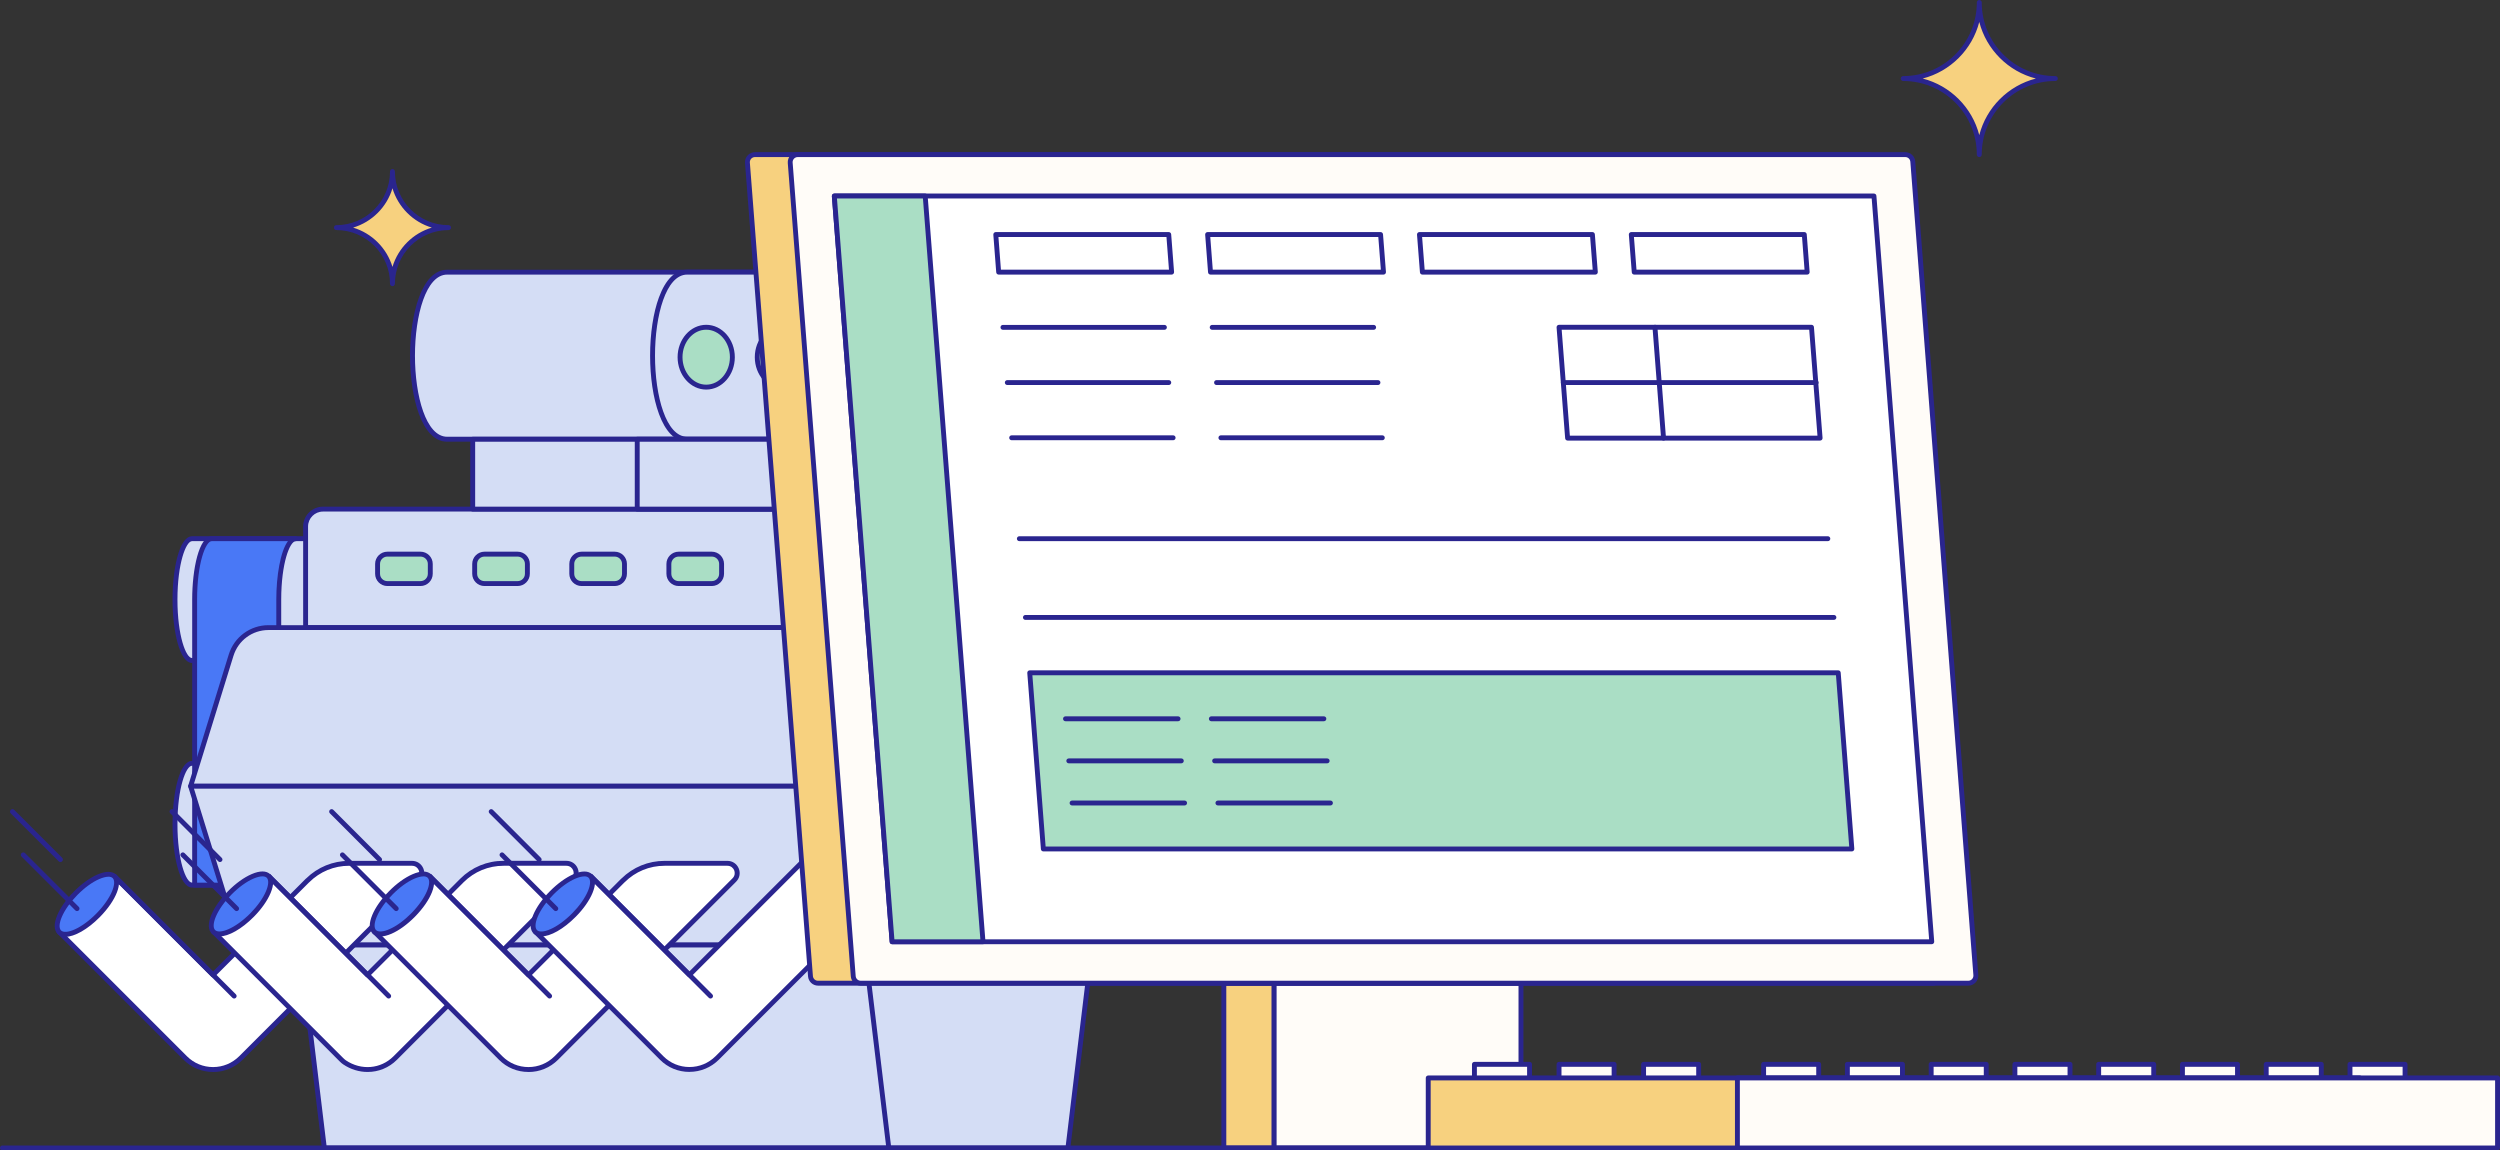 <?xml version="1.0" encoding="UTF-8"?><svg id="Layer_2" xmlns="http://www.w3.org/2000/svg" viewBox="0 0 510.3 234.83"><rect x="0" y="0" width="510.3" height="234.83" fill="#333333" stroke="none"/><defs><style>.cls-1{fill:#f7d17f;}.cls-2{fill:#fff;}.cls-3{fill:#fffcf8;}.cls-4{fill:#aadec5;}.cls-5{fill:#d4ddf5;}.cls-6{fill:#2a258e;}.cls-7{fill:#2a258f;}.cls-8{fill:#4978f6;}</style></defs><g id="Layer_1-2"><g><g><path class="cls-5" d="M217.98,234.32H100.73v-41.47h122.25l-5,41.47Z"/><path class="cls-7" d="M217.98,234.82H100.73c-.28,0-.5-.22-.5-.5v-41.47c0-.28,.22-.5,.5-.5h122.25c.14,0,.28,.06,.37,.17,.1,.11,.14,.25,.12,.39l-5,41.47c-.03,.25-.24,.44-.5,.44Zm-116.75-1h116.31l4.88-40.47H101.23v40.47Z"/></g><g><path class="cls-5" d="M181.43,234.32H66.21l-5-41.47h115.22l5,41.47Z"/><path class="cls-7" d="M181.43,234.82H66.21c-.25,0-.47-.19-.5-.44l-5-41.47c-.02-.14,.03-.28,.12-.39,.09-.11,.23-.17,.37-.17h115.22c.25,0,.47,.19,.5,.44l5,41.47c.02,.14-.03,.28-.12,.39-.09,.11-.23,.17-.37,.17Zm-114.78-1h114.21l-4.88-40.47H61.77l4.88,40.47Z"/></g><g><path class="cls-5" d="M163.11,55.55H91.27c-9.42,0-9.42,34.11,0,34.11h71.84c9.42,0,9.42-34.11,0-34.11Z"/><path class="cls-7" d="M163.11,90.16H91.27c-5.2,0-7.57-9.1-7.57-17.55s2.37-17.55,7.57-17.55h71.84c5.2,0,7.56,9.1,7.56,17.55s-2.37,17.55-7.56,17.55ZM91.27,56.05c-4.31,0-6.57,8.33-6.57,16.55s2.26,16.55,6.57,16.55h71.84c4.31,0,6.56-8.33,6.56-16.55s-2.25-16.55-6.56-16.55H91.27Z"/></g><g><path class="cls-5" d="M179.98,55.55h-39.72c-9.42,0-9.42,34.11,0,34.11h39.72c9.42,0,9.42-34.11,0-34.11Z"/><path class="cls-7" d="M179.98,90.16h-39.72c-5.2,0-7.56-9.1-7.56-17.55,0-4.53,.64-8.75,1.8-11.9,1.36-3.7,3.36-5.66,5.77-5.66h39.72c5.2,0,7.56,9.1,7.56,17.55s-2.37,17.55-7.56,17.55Zm-39.72-34.11c-4.31,0-6.56,8.33-6.56,16.55s2.25,16.55,6.56,16.55h39.72c4.31,0,6.56-8.33,6.56-16.55s-2.25-16.55-6.56-16.55h-39.72Z"/></g><g><path class="cls-4" d="M144.15,79.02c2.95,0,5.34-2.74,5.34-6.11s-2.39-6.11-5.34-6.11-5.34,2.74-5.34,6.11,2.39,6.11,5.34,6.11Z"/><path class="cls-7" d="M144.15,79.52c-3.22,0-5.84-2.97-5.84-6.61s2.62-6.61,5.84-6.61,5.84,2.96,5.84,6.61-2.62,6.61-5.84,6.61Zm0-12.22c-2.67,0-4.84,2.52-4.84,5.61s2.17,5.61,4.84,5.61,4.84-2.52,4.84-5.61-2.17-5.61-4.84-5.61Z"/></g><g><path class="cls-4" d="M159.91,79.02c2.95,0,5.34-2.74,5.34-6.11s-2.39-6.11-5.34-6.11-5.34,2.74-5.34,6.11,2.39,6.11,5.34,6.11Z"/><path class="cls-7" d="M159.91,79.52c-3.22,0-5.84-2.97-5.84-6.61s2.62-6.61,5.84-6.61,5.84,2.96,5.84,6.61-2.62,6.61-5.84,6.61Zm0-12.22c-2.67,0-4.84,2.52-4.84,5.61s2.17,5.61,4.84,5.61,4.84-2.52,4.84-5.61-2.17-5.61-4.84-5.61Z"/></g><g><path class="cls-4" d="M175.66,79.02c2.95,0,5.34-2.74,5.34-6.11s-2.39-6.11-5.34-6.11-5.34,2.74-5.34,6.11,2.39,6.11,5.34,6.11Z"/><path class="cls-7" d="M175.66,79.52c-3.22,0-5.84-2.97-5.84-6.61s2.62-6.61,5.84-6.61,5.84,2.96,5.84,6.61-2.62,6.61-5.84,6.61Zm0-12.22c-2.67,0-4.84,2.52-4.84,5.61s2.17,5.61,4.84,5.61,4.84-2.52,4.84-5.61-2.17-5.61-4.84-5.61Z"/></g><g><path class="cls-5" d="M39.2,155.81c-1.92,0-3.48,5.57-3.48,12.43s1.56,12.43,3.48,12.43h25.2v-24.87h-25.2Z"/><path class="cls-7" d="M64.4,181.17h-25.2c-2.58,0-3.98-6.66-3.98-12.93s1.35-12.72,3.86-12.92c.04,0,.08-.01,.12-.01h25.2c.28,0,.5,.22,.5,.5v24.87c0,.28-.22,.5-.5,.5Zm-25.1-24.87s-.06,0-.1,0c-1.24,0-2.98,4.54-2.98,11.93s1.74,11.93,2.98,11.93h24.7v-23.87h-24.6Z"/></g><g><path class="cls-5" d="M65.57,180.68c2.09,0,3.78-6.04,3.78-13.5s-1.69-13.5-3.78-13.5-3.78,6.04-3.78,13.5,1.69,13.5,3.78,13.5Z"/><path class="cls-7" d="M65.57,181.18c-2.78,0-4.28-7.21-4.28-14s1.5-14,4.28-14,4.28,7.21,4.28,14-1.5,14-4.28,14Zm0-27c-1.37,0-3.28,4.95-3.28,13s1.91,13,3.28,13,3.28-4.95,3.28-13-1.91-13-3.28-13Z"/></g><g><path class="cls-5" d="M39.2,109.96c-1.92,0-3.48,5.57-3.48,12.43s1.56,12.43,3.48,12.43h26.53v-24.87h-26.53Z"/><path class="cls-7" d="M65.73,135.32h-26.53c-2.58,0-3.98-6.66-3.98-12.93s1.35-12.71,3.85-12.92c.04,0,.08-.02,.13-.02h26.53c.28,0,.5,.22,.5,.5v24.87c0,.28-.22,.5-.5,.5Zm-26.43-24.87s-.07,.01-.1,.01c-1.24,0-2.98,4.54-2.98,11.93s1.74,11.93,2.98,11.93h26.03v-23.87h-25.93Z"/></g><g><path class="cls-8" d="M43.21,109.96c-1.92,0-3.48,5.57-3.48,12.43v58.28h17.17v-58.28c0-6.87,1.56-12.43,3.48-12.43h-17.17Z"/><path class="cls-7" d="M56.9,181.17h-17.17c-.28,0-.5-.22-.5-.5v-58.28c0-6.27,1.4-12.93,3.98-12.93h17.17c.28,0,.5,.22,.5,.5s-.22,.5-.5,.5c-1.24,0-2.98,4.54-2.98,11.93v58.28c0,.28-.22,.5-.5,.5Zm-16.67-1h16.17v-57.78c0-4.8,.82-9.84,2.37-11.93h-15.56c-1.24,0-2.98,4.54-2.98,11.93v57.78Z"/></g><g><path class="cls-5" d="M65.93,103.92h126.3v24.19H62.38v-20.64c0-1.96,1.59-3.55,3.55-3.55Z"/><path class="cls-7" d="M192.23,128.61H62.38c-.28,0-.5-.22-.5-.5v-20.64c0-2.23,1.82-4.05,4.05-4.05h126.3c.28,0,.5,.22,.5,.5v24.19c0,.28-.22,.5-.5,.5Zm-129.35-1H191.73v-23.19H65.93c-1.68,0-3.05,1.37-3.05,3.05v20.14Z"/></g><g><path class="cls-5" d="M158.11,89.66h-61.62v14.26h61.62v-14.26Z"/><path class="cls-7" d="M158.11,104.42h-61.62c-.28,0-.5-.22-.5-.5v-14.26c0-.28,.22-.5,.5-.5h61.62c.28,0,.5,.22,.5,.5v14.26c0,.28-.22,.5-.5,.5Zm-61.12-1h60.62v-13.26h-60.62v13.26Z"/></g><g><path class="cls-5" d="M168.89,89.66h-38.82v14.26h38.82v-14.26Z"/><path class="cls-7" d="M168.89,104.42h-38.82c-.28,0-.5-.22-.5-.5v-14.26c0-.28,.22-.5,.5-.5h38.82c.28,0,.5,.22,.5,.5v14.26c0,.28-.22,.5-.5,.5Zm-38.32-1h37.82v-13.26h-37.82v13.26Z"/></g><g><path class="cls-5" d="M54.82,128.1H192.77l10,32.37H38.91l8.26-26.73c1.04-3.35,4.13-5.64,7.64-5.64h.01Z"/><path class="cls-7" d="M202.77,160.97H38.91c-.16,0-.31-.08-.4-.2s-.12-.29-.08-.44l8.26-26.73c1.11-3.58,4.38-5.99,8.12-5.99H192.77c.22,0,.41,.14,.48,.35l10,32.37c.05,.15,.02,.32-.08,.44s-.24,.2-.4,.2Zm-163.18-1H202.09l-9.69-31.37H54.81c-3.3,0-6.18,2.12-7.16,5.29l-8.06,26.08Z"/></g><g><path class="cls-1" d="M260.08,200.69h-10.27v33.64h10.27v-33.64Z"/><path class="cls-7" d="M260.08,234.83h-10.27c-.28,0-.5-.22-.5-.5v-33.64c0-.28,.22-.5,.5-.5h10.27c.28,0,.5,.22,.5,.5v33.64c0,.28-.22,.5-.5,.5Zm-9.77-1h9.27v-32.64h-9.27v32.64Z"/></g><g><path class="cls-3" d="M310.46,200.69h-50.38v33.64h50.38v-33.64Z"/><path class="cls-7" d="M310.46,234.83h-50.38c-.28,0-.5-.22-.5-.5v-33.64c0-.28,.22-.5,.5-.5h50.38c.28,0,.5,.22,.5,.5v33.64c0,.28-.22,.5-.5,.5Zm-49.88-1h49.38v-32.64h-49.38v32.64Z"/></g><path class="cls-7" d="M367.05,234.82H.5c-.28,0-.5-.22-.5-.5s.22-.5,.5-.5H367.05c.28,0,.5,.22,.5,.5s-.22,.5-.5,.5Z"/><path class="cls-3" d="M300.96,220.03v-2.78h11.25v2.78"/><path class="cls-7" d="M312.21,220.53c-.28,0-.5-.22-.5-.5v-2.28h-10.25v2.28c0,.28-.22,.5-.5,.5s-.5-.22-.5-.5v-2.78c0-.28,.22-.5,.5-.5h11.25c.28,0,.5,.22,.5,.5v2.78c0,.28-.22,.5-.5,.5Z"/><path class="cls-3" d="M318.23,220.03v-2.78h11.24v2.78"/><path class="cls-7" d="M329.47,220.53c-.28,0-.5-.22-.5-.5v-2.28h-10.24v2.28c0,.28-.22,.5-.5,.5s-.5-.22-.5-.5v-2.78c0-.28,.22-.5,.5-.5h11.24c.28,0,.5,.22,.5,.5v2.78c0,.28-.22,.5-.5,.5Z"/><path class="cls-3" d="M335.49,220.03v-2.78h11.24v2.78"/><path class="cls-7" d="M346.73,220.53c-.28,0-.5-.22-.5-.5v-2.28h-10.24v2.28c0,.28-.22,.5-.5,.5s-.5-.22-.5-.5v-2.78c0-.28,.22-.5,.5-.5h11.24c.28,0,.5,.22,.5,.5v2.78c0,.28-.22,.5-.5,.5Z"/><path class="cls-3" d="M359.99,220.03v-2.78h11.24v2.78"/><path class="cls-7" d="M371.23,220.53c-.28,0-.5-.22-.5-.5v-2.28h-10.24v2.28c0,.28-.22,.5-.5,.5s-.5-.22-.5-.5v-2.78c0-.28,.22-.5,.5-.5h11.24c.28,0,.5,.22,.5,.5v2.78c0,.28-.22,.5-.5,.5Z"/><path class="cls-3" d="M377.09,220.03v-2.78h11.24v2.78"/><path class="cls-7" d="M388.33,220.53c-.28,0-.5-.22-.5-.5v-2.28h-10.24v2.28c0,.28-.22,.5-.5,.5s-.5-.22-.5-.5v-2.78c0-.28,.22-.5,.5-.5h11.24c.28,0,.5,.22,.5,.5v2.78c0,.28-.22,.5-.5,.5Z"/><path class="cls-3" d="M394.19,220.03v-2.78h11.24v2.78"/><path class="cls-7" d="M405.43,220.53c-.28,0-.5-.22-.5-.5v-2.28h-10.24v2.28c0,.28-.22,.5-.5,.5s-.5-.22-.5-.5v-2.78c0-.28,.22-.5,.5-.5h11.24c.28,0,.5,.22,.5,.5v2.78c0,.28-.22,.5-.5,.5Z"/><path class="cls-3" d="M411.28,220.03v-2.78h11.25v2.78"/><path class="cls-7" d="M422.53,220.53c-.28,0-.5-.22-.5-.5v-2.28h-10.25v2.28c0,.28-.22,.5-.5,.5s-.5-.22-.5-.5v-2.78c0-.28,.22-.5,.5-.5h11.25c.28,0,.5,.22,.5,.5v2.78c0,.28-.22,.5-.5,.5Z"/><path class="cls-3" d="M428.38,220.03v-2.78h11.24v2.78"/><path class="cls-7" d="M439.62,220.53c-.28,0-.5-.22-.5-.5v-2.28h-10.24v2.28c0,.28-.22,.5-.5,.5s-.5-.22-.5-.5v-2.78c0-.28,.22-.5,.5-.5h11.24c.28,0,.5,.22,.5,.5v2.78c0,.28-.22,.5-.5,.5Z"/><path class="cls-3" d="M445.48,220.03v-2.78h11.24v2.78"/><path class="cls-7" d="M456.72,220.53c-.28,0-.5-.22-.5-.5v-2.28h-10.24v2.28c0,.28-.22,.5-.5,.5s-.5-.22-.5-.5v-2.78c0-.28,.22-.5,.5-.5h11.24c.28,0,.5,.22,.5,.5v2.78c0,.28-.22,.5-.5,.5Z"/><path class="cls-3" d="M462.58,220.03v-2.78h11.24v2.78"/><path class="cls-7" d="M473.82,220.53c-.28,0-.5-.22-.5-.5v-2.28h-10.24v2.28c0,.28-.22,.5-.5,.5s-.5-.22-.5-.5v-2.78c0-.28,.22-.5,.5-.5h11.24c.28,0,.5,.22,.5,.5v2.78c0,.28-.22,.5-.5,.5Z"/><path class="cls-3" d="M479.68,220.03v-2.78h11.24v2.78"/><path class="cls-7" d="M490.92,220.53c-.28,0-.5-.22-.5-.5v-2.28h-10.24v2.28c0,.28-.22,.5-.5,.5s-.5-.22-.5-.5v-2.78c0-.28,.22-.5,.5-.5h11.24c.28,0,.5,.22,.5,.5v2.78c0,.28-.22,.5-.5,.5Z"/><g><path class="cls-1" d="M481.69,220.03h-190.16v14.29h190.16v-14.29Z"/><path class="cls-7" d="M481.69,234.82h-190.16c-.28,0-.5-.22-.5-.5v-14.29c0-.28,.22-.5,.5-.5h190.16c.28,0,.5,.22,.5,.5v14.29c0,.28-.22,.5-.5,.5Zm-189.66-1h189.16v-13.29h-189.16v13.29Z"/></g><g><path class="cls-3" d="M509.8,220.03h-155.16v14.29h155.16v-14.29Z"/><path class="cls-7" d="M509.8,234.82h-155.16c-.28,0-.5-.22-.5-.5v-14.29c0-.28,.22-.5,.5-.5h155.16c.28,0,.5,.22,.5,.5v14.29c0,.28-.22,.5-.5,.5Zm-154.66-1h154.16v-13.29h-154.16v13.29Z"/></g><g><path class="cls-5" d="M192.77,192.85H48.91l-10-32.37H202.77l-10,32.37Z"/><path class="cls-7" d="M192.77,193.35H48.91c-.22,0-.41-.14-.48-.35l-10-32.37c-.05-.15-.02-.32,.08-.44s.24-.2,.4-.2H202.77c.16,0,.31,.08,.4,.2s.12,.29,.08,.44l-10,32.37c-.06,.21-.26,.35-.48,.35Zm-143.49-1H192.4l9.69-31.37H39.59l9.69,31.37Z"/></g><g><path class="cls-2" d="M62.75,179.72l-19.28,19.28-20.11-20.11-11.31,11.31,25.77,25.77c1.56,1.56,3.61,2.34,5.66,2.34s4.09-.78,5.66-2.34l36.35-36.35c1.26-1.26,.37-3.41-1.41-3.41h-12.83c-3.18,0-6.23,1.26-8.49,3.51h-.01Z"/><path class="cls-7" d="M43.48,218.81c-2.27,0-4.41-.88-6.01-2.49l-25.77-25.77c-.09-.09-.15-.22-.15-.35s.05-.26,.15-.35l11.31-11.31c.2-.2,.51-.2,.71,0l19.76,19.76,18.93-18.93s.04-.04,.07-.05c2.36-2.32,5.48-3.6,8.79-3.6h12.83c1.03,0,1.91,.59,2.31,1.54,.39,.95,.19,1.99-.54,2.72l-36.35,36.35c-1.61,1.6-3.75,2.49-6.01,2.49Zm-30.72-28.61l25.42,25.42c1.42,1.41,3.3,2.19,5.31,2.19s3.88-.78,5.31-2.19l36.35-36.35c.52-.52,.51-1.19,.33-1.63-.19-.45-.65-.92-1.38-.92h-12.83c-3.07,0-5.96,1.19-8.14,3.36-.02,.02-.04,.04-.06,.05l-19.23,19.23c-.19,.19-.52,.19-.71,0l-19.76-19.76-10.6,10.6Z"/></g><path class="cls-7" d="M47.79,203.82c-.13,0-.26-.05-.35-.15l-24.43-24.44c-.2-.2-.2-.51,0-.71s.51-.2,.71,0l24.43,24.44c.2,.2,.2,.51,0,.71-.1,.1-.23,.15-.35,.15Z"/><g><path class="cls-8" d="M20.02,186.84c3.1-3.15,4.6-6.7,3.33-7.95-1.26-1.24-4.8,.29-7.9,3.44-3.1,3.14-4.6,6.7-3.33,7.95,1.26,1.24,4.8-.3,7.9-3.44Z"/><path class="cls-7" d="M13.35,191.21c-.65,0-1.2-.19-1.59-.58-.77-.75-.79-2.11-.08-3.81,.65-1.56,1.86-3.28,3.41-4.84,1.54-1.57,3.25-2.8,4.8-3.47,1.69-.74,3.05-.73,3.81,.03,1.5,1.49,.07,5.21-3.33,8.66h0c-2.51,2.54-5.19,4.02-7.02,4.02Zm8.77-12.25c-.49,0-1.12,.16-1.83,.46-1.44,.62-3.03,1.78-4.49,3.26-1.46,1.48-2.59,3.08-3.2,4.53-.53,1.26-.58,2.28-.14,2.71,.91,.9,4.09-.29,7.2-3.44h0c3.1-3.15,4.25-6.34,3.34-7.24-.19-.19-.5-.29-.88-.29Zm-2.1,7.88h0Z"/></g><g><path class="cls-2" d="M94.28,179.72l-19.28,19.28-20.11-20.11-11.31,11.31,26.09,26.09c.2,.2,.42,.4,.66,.56,3.49,2.35,7.72,1.73,10.33-.88l36.35-36.35c1.26-1.26,.37-3.41-1.41-3.41h-12.83c-3.18,0-6.23,1.26-8.49,3.51Z"/><path class="cls-7" d="M75.03,218.81c-1.7,0-3.44-.51-4.98-1.55-.23-.15-.46-.35-.73-.62l-26.09-26.09c-.09-.09-.15-.22-.15-.35s.05-.26,.15-.35l11.31-11.31c.2-.2,.51-.2,.71,0l19.76,19.76,18.93-18.93h0c2.37-2.36,5.51-3.66,8.84-3.66h12.83c1.03,0,1.91,.59,2.31,1.54,.39,.95,.19,1.99-.54,2.72l-36.35,36.35c-1.65,1.65-3.79,2.49-5.98,2.49Zm-30.74-28.61l25.74,25.74c.22,.22,.41,.38,.58,.5,3.12,2.1,7.11,1.77,9.7-.82l36.35-36.35c.52-.52,.51-1.19,.33-1.63-.19-.45-.65-.92-1.38-.92h-12.83c-3.07,0-5.96,1.2-8.14,3.36l-19.28,19.28c-.19,.19-.52,.19-.71,0l-19.76-19.76-10.6,10.6Z"/></g><g><path class="cls-2" d="M127.13,179.72l-19.28,19.28-20.11-20.11-11.31,11.31,25.77,25.77c1.56,1.56,3.61,2.34,5.66,2.34s4.09-.78,5.66-2.34l36.35-36.35c1.26-1.26,.37-3.41-1.41-3.41h-12.83c-3.18,0-6.23,1.26-8.49,3.51h0Z"/><path class="cls-7" d="M107.86,218.81c-2.27,0-4.41-.88-6.01-2.49l-25.77-25.77c-.09-.09-.15-.22-.15-.35s.05-.26,.15-.35l11.31-11.31c.2-.2,.51-.2,.71,0l19.76,19.76,18.93-18.93s.04-.04,.07-.05c2.36-2.32,5.48-3.6,8.79-3.6h12.83c1.03,0,1.91,.59,2.31,1.54,.39,.95,.19,1.99-.54,2.72l-36.35,36.35c-1.61,1.6-3.75,2.49-6.01,2.49Zm-30.72-28.61l25.42,25.42c1.42,1.41,3.3,2.19,5.31,2.19s3.88-.78,5.31-2.19l36.35-36.35c.52-.52,.51-1.19,.33-1.63-.19-.45-.65-.92-1.38-.92h-12.83c-3.07,0-5.96,1.19-8.14,3.36-.02,.02-.04,.04-.06,.05l-19.23,19.23c-.09,.09-.22,.15-.35,.15h0c-.13,0-.26-.05-.35-.15l-19.76-19.76-10.6,10.6Z"/></g><g><path class="cls-2" d="M163.5,176.2l-22.79,22.79-20.11-20.11-11.31,11.31,25.77,25.77c1.56,1.56,3.61,2.34,5.66,2.34s4.09-.78,5.66-2.34l39.76-39.76h-22.64Z"/><path class="cls-7" d="M140.72,218.8c-2.27,0-4.41-.88-6.01-2.49l-25.77-25.77c-.2-.2-.2-.51,0-.71l11.31-11.31c.2-.2,.51-.2,.71,0l19.76,19.76,22.44-22.44c.09-.09,.22-.15,.35-.15h22.64c.2,0,.38,.12,.46,.31,.08,.19,.03,.4-.11,.54l-39.76,39.76c-1.61,1.6-3.75,2.49-6.01,2.49Zm-30.72-28.61l25.42,25.42c1.41,1.41,3.3,2.19,5.31,2.19s3.88-.78,5.31-2.19l38.91-38.91h-21.23l-22.64,22.64c-.2,.2-.51,.2-.71,0l-19.76-19.76-10.6,10.6Z"/></g><path class="cls-7" d="M79.33,203.82c-.13,0-.26-.05-.35-.15l-24.44-24.44c-.2-.2-.2-.51,0-.71s.51-.2,.71,0l24.44,24.44c.2,.2,.2,.51,0,.71-.1,.1-.23,.15-.35,.15Z"/><g><path class="cls-8" d="M51.47,186.76c3.1-3.15,4.6-6.7,3.33-7.95-1.26-1.25-4.8,.29-7.9,3.44-3.1,3.15-4.6,6.7-3.33,7.95,1.26,1.24,4.8-.3,7.9-3.44Z"/><path class="cls-7" d="M44.81,191.13c-.65,0-1.2-.19-1.59-.58-.77-.75-.79-2.11-.08-3.81,.65-1.56,1.86-3.28,3.41-4.84,1.54-1.57,3.25-2.8,4.8-3.47,1.69-.74,3.05-.73,3.81,.03,.77,.75,.79,2.11,.08,3.81-.65,1.56-1.86,3.28-3.41,4.85h0c-2.51,2.54-5.19,4.02-7.02,4.02Zm8.76-12.25c-.49,0-1.12,.16-1.83,.46-1.44,.62-3.03,1.78-4.49,3.26-1.46,1.48-2.59,3.08-3.2,4.53-.53,1.26-.58,2.28-.14,2.71,.91,.9,4.09-.29,7.2-3.43,1.46-1.48,2.59-3.08,3.2-4.53,.53-1.26,.58-2.28,.14-2.71-.19-.19-.5-.29-.88-.29Zm-2.1,7.88h0Z"/></g><path class="cls-7" d="M112.18,203.82c-.13,0-.26-.05-.35-.15l-24.44-24.44c-.2-.2-.2-.51,0-.71s.51-.2,.71,0l24.44,24.44c.2,.2,.2,.51,0,.71-.1,.1-.23,.15-.35,.15Z"/><g><path class="cls-8" d="M84.32,186.77c3.1-3.14,4.6-6.7,3.33-7.95-1.26-1.25-4.8,.29-7.9,3.44-3.1,3.15-4.6,6.7-3.34,7.95,1.26,1.24,4.8-.29,7.9-3.44Z"/><path class="cls-7" d="M77.65,191.14c-.66,0-1.2-.19-1.58-.57-.77-.75-.79-2.11-.08-3.81,.65-1.56,1.87-3.28,3.41-4.84,1.54-1.57,3.25-2.8,4.8-3.47,1.69-.74,3.05-.73,3.81,.03,1.51,1.49,.07,5.21-3.33,8.66-1.54,1.56-3.25,2.8-4.8,3.47-.84,.36-1.59,.54-2.23,.54Zm8.77-12.25c-.49,0-1.12,.16-1.83,.46-1.44,.62-3.03,1.78-4.49,3.26-1.46,1.48-2.59,3.08-3.2,4.53-.53,1.26-.58,2.28-.14,2.71,.44,.43,1.46,.37,2.71-.18,1.44-.62,3.03-1.78,4.49-3.26h0c3.1-3.15,4.25-6.34,3.34-7.24-.19-.19-.5-.29-.88-.29Z"/></g><path class="cls-7" d="M145.03,203.82c-.13,0-.26-.05-.35-.15l-24.43-24.44c-.2-.2-.2-.51,0-.71s.51-.2,.71,0l24.43,24.44c.2,.2,.2,.51,0,.71-.1,.1-.23,.15-.35,.15Z"/><g><path class="cls-8" d="M117.18,186.77c3.1-3.14,4.6-6.7,3.33-7.95-1.26-1.25-4.8,.29-7.9,3.44-3.1,3.14-4.6,6.7-3.33,7.95,1.26,1.24,4.8-.3,7.9-3.44Z"/><path class="cls-7" d="M110.51,191.14c-.65,0-1.2-.19-1.59-.58-.77-.75-.79-2.11-.08-3.81,.65-1.56,1.86-3.28,3.41-4.84s3.25-2.8,4.8-3.47c1.69-.74,3.05-.73,3.81,.03,.77,.75,.79,2.11,.08,3.81-.65,1.56-1.86,3.28-3.41,4.84h0c-2.51,2.54-5.19,4.02-7.02,4.02Zm8.76-12.25c-.49,0-1.12,.16-1.83,.46-1.44,.62-3.03,1.78-4.49,3.26-1.46,1.48-2.59,3.08-3.2,4.53-.53,1.26-.58,2.28-.14,2.71,.91,.9,4.09-.29,7.2-3.44h0c1.46-1.48,2.59-3.08,3.2-4.53,.53-1.26,.58-2.28,.14-2.71-.19-.19-.5-.29-.88-.29Zm-2.1,7.88h0Z"/></g><g><path class="cls-1" d="M394.72,200.69H166.97c-.8,0-1.47-.62-1.53-1.42l-12.87-166.05c-.07-.89,.64-1.66,1.53-1.66h227.5l13.11,169.13h.01Z"/><path class="cls-7" d="M394.72,201.19H166.97c-1.06,0-1.95-.83-2.03-1.88l-12.87-166.05c-.04-.56,.15-1.13,.54-1.54,.39-.42,.93-.66,1.49-.66h227.5c.26,0,.48,.2,.5,.46l13.1,169.03s.02,.09,.02,.14c0,.28-.22,.5-.5,.5ZM154.1,32.06c-.29,0-.56,.12-.76,.33-.2,.22-.3,.5-.28,.79l12.87,166.05c.04,.54,.49,.96,1.03,.96h227.2l-13.03-168.13H154.1Z"/></g><g><path class="cls-3" d="M401.78,200.69H175.7c-.8,0-1.47-.62-1.53-1.42l-12.87-166.05c-.07-.89,.64-1.66,1.53-1.66h226.08c.8,0,1.47,.62,1.53,1.42l12.87,166.05c.07,.89-.64,1.66-1.53,1.66Z"/><path class="cls-7" d="M401.78,201.19H175.7c-1.06,0-1.95-.83-2.03-1.88l-12.87-166.05c-.04-.56,.15-1.13,.54-1.54,.39-.42,.93-.66,1.49-.66h226.08c1.06,0,1.95,.83,2.03,1.88l12.87,166.05c.04,.56-.15,1.13-.54,1.54-.38,.42-.93,.66-1.49,.66ZM162.83,32.06c-.29,0-.56,.12-.76,.33-.2,.22-.3,.5-.28,.79l12.87,166.05c.04,.54,.49,.96,1.03,.96h226.08c.29,0,.56-.12,.76-.33,.2-.22,.3-.5,.28-.79l-12.87-166.05c-.04-.54-.49-.96-1.03-.96H162.83Z"/></g><g><path class="cls-2" d="M182.1,192.23l-11.8-152.22h212.21l11.8,152.22H182.1Z"/><path class="cls-7" d="M394.31,192.73H182.1c-.26,0-.48-.2-.5-.46l-11.8-152.22c-.01-.14,.04-.28,.13-.38,.09-.1,.23-.16,.37-.16h212.21c.26,0,.48,.2,.5,.46l11.8,152.22c.01,.14-.04,.28-.13,.38-.09,.1-.23,.16-.37,.16Zm-211.75-1h211.21l-11.72-151.22H170.84l11.72,151.22Z"/></g><g><path class="cls-4" d="M170.3,40.01l11.8,152.22h18.55l-11.8-152.22h-18.55Z"/><path class="cls-7" d="M200.65,192.73h-18.55c-.26,0-.48-.2-.5-.46l-11.8-152.22c-.01-.14,.04-.28,.13-.38,.09-.1,.23-.16,.37-.16h18.55c.26,0,.48,.2,.5,.46l11.8,152.22c.01,.14-.04,.28-.13,.38-.09,.1-.23,.16-.37,.16Zm-18.09-1h17.55l-11.72-151.22h-17.55l11.72,151.22Z"/></g><path class="cls-7" d="M239.15,56.05h-35.3c-.26,0-.48-.2-.5-.46l-.59-7.68c-.01-.14,.04-.28,.13-.38s.23-.16,.37-.16h35.3c.26,0,.48,.2,.5,.46l.59,7.68c.01,.14-.04,.28-.13,.38s-.23,.16-.37,.16Zm-34.84-1h34.3l-.51-6.68h-34.3l.51,6.68Z"/><g><path class="cls-4" d="M378,173.29l-2.78-35.96H210.19l2.78,35.96h165.03Z"/><path class="cls-7" d="M378,173.79H212.97c-.26,0-.48-.2-.5-.46l-2.78-35.96c-.01-.14,.04-.28,.13-.38,.09-.1,.23-.16,.37-.16h165.03c.26,0,.48,.2,.5,.46l2.78,35.96c.01,.14-.04,.28-.13,.38-.09,.1-.23,.16-.37,.16Zm-164.57-1h164.03l-2.7-34.96H210.73l2.7,34.96Z"/></g><path class="cls-7" d="M282.4,56.05h-35.31c-.26,0-.48-.2-.5-.46l-.59-7.68c-.01-.14,.04-.28,.13-.38s.23-.16,.37-.16h35.3c.26,0,.48,.2,.5,.46l.6,7.68c.01,.14-.04,.28-.13,.38-.09,.1-.23,.16-.37,.16Zm-34.85-1h34.31l-.52-6.68h-34.3l.51,6.68Z"/><path class="cls-7" d="M325.64,56.05h-35.3c-.26,0-.48-.2-.5-.46l-.6-7.68c-.01-.14,.04-.28,.13-.38,.09-.1,.23-.16,.37-.16h35.3c.26,0,.48,.2,.5,.46l.6,7.68c.01,.14-.04,.28-.13,.38-.09,.1-.23,.16-.37,.16Zm-34.84-1h34.3l-.52-6.68h-34.3l.52,6.68Z"/><path class="cls-7" d="M368.88,56.05h-35.3c-.26,0-.48-.2-.5-.46l-.6-7.68c-.01-.14,.04-.28,.13-.38,.09-.1,.23-.16,.37-.16h35.31c.26,0,.48,.2,.5,.46l.59,7.68c.01,.14-.04,.28-.13,.38s-.23,.16-.37,.16Zm-34.84-1h34.3l-.51-6.68h-34.31l.52,6.68Z"/><path class="cls-7" d="M371.52,89.93h-51.54c-.26,0-.48-.2-.5-.46l-1.75-22.63c-.01-.14,.04-.28,.13-.38,.09-.1,.23-.16,.37-.16h51.53c.26,0,.48,.2,.5,.46l1.76,22.63c.01,.14-.04,.28-.13,.38-.09,.1-.23,.16-.37,.16Zm-51.08-1h50.54l-1.68-21.63h-50.53l1.67,21.63Z"/><path class="cls-7" d="M237.68,67.32h-32.96c-.28,0-.5-.22-.5-.5s.22-.5,.5-.5h32.96c.28,0,.5,.22,.5,.5s-.22,.5-.5,.5Z"/><path class="cls-7" d="M280.39,67.32h-32.96c-.28,0-.5-.22-.5-.5s.22-.5,.5-.5h32.96c.28,0,.5,.22,.5,.5s-.22,.5-.5,.5Z"/><path class="cls-7" d="M240.47,147.22h-22.98c-.28,0-.5-.22-.5-.5s.22-.5,.5-.5h22.98c.28,0,.5,.22,.5,.5s-.22,.5-.5,.5Z"/><path class="cls-7" d="M270.23,147.22h-22.97c-.28,0-.5-.22-.5-.5s.22-.5,.5-.5h22.97c.28,0,.5,.22,.5,.5s-.22,.5-.5,.5Z"/><path class="cls-7" d="M241.13,155.81h-22.97c-.28,0-.5-.22-.5-.5s.22-.5,.5-.5h22.97c.28,0,.5,.22,.5,.5s-.22,.5-.5,.5Z"/><path class="cls-7" d="M270.9,155.81h-22.97c-.28,0-.5-.22-.5-.5s.22-.5,.5-.5h22.97c.28,0,.5,.22,.5,.5s-.22,.5-.5,.5Z"/><path class="cls-7" d="M241.8,164.41h-22.97c-.28,0-.5-.22-.5-.5s.22-.5,.5-.5h22.97c.28,0,.5,.22,.5,.5s-.22,.5-.5,.5Z"/><path class="cls-7" d="M271.57,164.41h-22.97c-.28,0-.5-.22-.5-.5s.22-.5,.5-.5h22.97c.28,0,.5,.22,.5,.5s-.22,.5-.5,.5Z"/><path class="cls-7" d="M238.57,78.59h-32.96c-.28,0-.5-.22-.5-.5s.22-.5,.5-.5h32.96c.28,0,.5,.22,.5,.5s-.22,.5-.5,.5Z"/><path class="cls-7" d="M281.27,78.59h-32.95c-.28,0-.5-.22-.5-.5s.22-.5,.5-.5h32.95c.28,0,.5,.22,.5,.5s-.22,.5-.5,.5Z"/><path class="cls-7" d="M239.46,89.86h-32.96c-.28,0-.5-.22-.5-.5s.22-.5,.5-.5h32.96c.28,0,.5,.22,.5,.5s-.22,.5-.5,.5Z"/><path class="cls-7" d="M282.16,89.86h-32.95c-.28,0-.5-.22-.5-.5s.22-.5,.5-.5h32.95c.28,0,.5,.22,.5,.5s-.22,.5-.5,.5Z"/><path class="cls-7" d="M373.1,110.46H208.07c-.28,0-.5-.22-.5-.5s.22-.5,.5-.5h165.03c.28,0,.5,.22,.5,.5s-.22,.5-.5,.5Z"/><path class="cls-7" d="M374.34,126.53H209.31c-.28,0-.5-.22-.5-.5s.22-.5,.5-.5h165.03c.28,0,.5,.22,.5,.5s-.22,.5-.5,.5Z"/><path class="cls-7" d="M370.71,78.59h-51.61c-.28,0-.5-.22-.5-.5s.22-.5,.5-.5h51.61c.28,0,.5,.22,.5,.5s-.22,.5-.5,.5Z"/><path class="cls-7" d="M339.56,89.93c-.26,0-.48-.2-.5-.46l-1.75-22.63c-.02-.27,.18-.52,.46-.54,.28-.05,.52,.18,.54,.46l1.75,22.63c.02,.27-.18,.52-.46,.54-.01,0-.03,0-.04,0Z"/><g><path class="cls-4" d="M85.83,113.11h-6.76c-1.1,0-2,.9-2,2v2.01c0,1.11,.9,2,2,2h6.76c1.1,0,2-.89,2-2v-2.01c0-1.1-.9-2-2-2Z"/><path class="cls-7" d="M85.83,119.62h-6.76c-1.38,0-2.5-1.12-2.5-2.5v-2.01c0-1.38,1.12-2.5,2.5-2.5h6.76c1.38,0,2.5,1.12,2.5,2.5v2.01c0,1.38-1.12,2.5-2.5,2.5Zm-6.76-6.01c-.83,0-1.5,.67-1.5,1.5v2.01c0,.83,.67,1.5,1.5,1.5h6.76c.83,0,1.5-.67,1.5-1.5v-2.01c0-.83-.67-1.5-1.5-1.5h-6.76Z"/></g><g><path class="cls-4" d="M105.65,113.11h-6.76c-1.1,0-2,.9-2,2v2.01c0,1.11,.9,2,2,2h6.76c1.1,0,2-.89,2-2v-2.01c0-1.1-.9-2-2-2Z"/><path class="cls-7" d="M105.65,119.62h-6.76c-1.38,0-2.5-1.12-2.5-2.5v-2.01c0-1.38,1.12-2.5,2.5-2.5h6.76c1.38,0,2.5,1.12,2.5,2.5v2.01c0,1.38-1.12,2.5-2.5,2.5Zm-6.76-6.01c-.83,0-1.5,.67-1.5,1.5v2.01c0,.83,.67,1.5,1.5,1.5h6.76c.83,0,1.5-.67,1.5-1.5v-2.01c0-.83-.67-1.5-1.5-1.5h-6.76Z"/></g><g><path class="cls-4" d="M125.47,113.11h-6.76c-1.1,0-2,.9-2,2v2.01c0,1.11,.9,2,2,2h6.76c1.1,0,2-.89,2-2v-2.01c0-1.1-.9-2-2-2Z"/><path class="cls-7" d="M125.47,119.62h-6.76c-1.38,0-2.5-1.12-2.5-2.5v-2.01c0-1.38,1.12-2.5,2.5-2.5h6.76c1.38,0,2.5,1.12,2.5,2.5v2.01c0,1.38-1.12,2.5-2.5,2.5Zm-6.76-6.01c-.83,0-1.5,.67-1.5,1.5v2.01c0,.83,.67,1.5,1.5,1.5h6.76c.83,0,1.5-.67,1.5-1.5v-2.01c0-.83-.67-1.5-1.5-1.5h-6.76Z"/></g><g><path class="cls-4" d="M145.29,113.11h-6.76c-1.11,0-2,.9-2,2v2.01c0,1.11,.89,2,2,2h6.76c1.1,0,2-.89,2-2v-2.01c0-1.1-.9-2-2-2Z"/><path class="cls-7" d="M145.29,119.62h-6.76c-1.38,0-2.5-1.12-2.5-2.5v-2.01c0-1.38,1.12-2.5,2.5-2.5h6.76c1.38,0,2.5,1.12,2.5,2.5v2.01c0,1.38-1.12,2.5-2.5,2.5Zm-6.76-6.01c-.83,0-1.5,.67-1.5,1.5v2.01c0,.83,.67,1.5,1.5,1.5h6.76c.83,0,1.5-.67,1.5-1.5v-2.01c0-.83-.67-1.5-1.5-1.5h-6.76Z"/></g><g><path class="cls-1" d="M388.48,16.03c8.58,0,15.53-6.95,15.53-15.53,0,8.58,6.95,15.53,15.53,15.53-8.58,0-15.53,6.95-15.53,15.53,0-8.58-6.95-15.53-15.53-15.53Z"/><path class="cls-6" d="M404.01,32.06c-.28,0-.5-.22-.5-.5,0-8.29-6.74-15.03-15.03-15.03-.28,0-.5-.22-.5-.5s.22-.5,.5-.5c8.29,0,15.03-6.74,15.03-15.03,0-.28,.22-.5,.5-.5s.5,.22,.5,.5c0,8.29,6.74,15.03,15.03,15.03,.28,0,.5,.22,.5,.5s-.22,.5-.5,.5c-8.29,0-15.03,6.74-15.03,15.03,0,.28-.22,.5-.5,.5Zm-11.55-16.03c5.65,1.45,10.1,5.9,11.55,11.55,1.45-5.65,5.9-10.1,11.55-11.55-5.65-1.45-10.1-5.9-11.55-11.55-1.45,5.65-5.9,10.1-11.55,11.55Z"/></g><g><path class="cls-1" d="M68.66,46.46c6.33,0,11.45-5.12,11.45-11.45,0,6.33,5.12,11.45,11.45,11.45-6.33,0-11.45,5.12-11.45,11.45,0-6.33-5.12-11.45-11.45-11.45Z"/><path class="cls-6" d="M80.11,58.41c-.28,0-.5-.22-.5-.5,0-6.04-4.91-10.95-10.95-10.95-.28,0-.5-.22-.5-.5s.22-.5,.5-.5c6.04,0,10.95-4.91,10.95-10.95,0-.28,.22-.5,.5-.5s.5,.22,.5,.5c0,6.04,4.91,10.95,10.95,10.95,.28,0,.5,.22,.5,.5s-.22,.5-.5,.5c-6.04,0-10.95,4.91-10.95,10.95,0,.28-.22,.5-.5,.5Zm-8.03-11.95c3.84,1.15,6.87,4.18,8.03,8.02,1.15-3.84,4.18-6.87,8.03-8.02-3.84-1.15-6.87-4.18-8.03-8.03-1.15,3.84-4.18,6.88-8.03,8.03Z"/></g><path class="cls-6" d="M12.33,175.96c-.13,0-.26-.05-.35-.15l-9.79-9.79c-.2-.2-.2-.51,0-.71s.51-.2,.71,0l9.79,9.79c.2,.2,.2,.51,0,.71-.1,.1-.23,.15-.35,.15Z"/><path class="cls-6" d="M15.72,185.97c-.13,0-.26-.05-.35-.15l-10.97-10.97c-.2-.2-.2-.51,0-.71s.51-.2,.71,0l10.97,10.97c.2,.2,.2,.51,0,.71-.1,.1-.23,.15-.35,.15Z"/><path class="cls-6" d="M44.9,175.96c-.13,0-.26-.05-.35-.15l-9.79-9.79c-.2-.2-.2-.51,0-.71s.51-.2,.71,0l9.79,9.79c.2,.2,.2,.51,0,.71-.1,.1-.23,.15-.35,.15Z"/><path class="cls-6" d="M48.29,185.97c-.13,0-.26-.05-.35-.15l-10.97-10.97c-.2-.2-.2-.51,0-.71s.51-.2,.71,0l10.97,10.97c.2,.2,.2,.51,0,.71-.1,.1-.23,.15-.35,.15Z"/><path class="cls-6" d="M77.47,175.96c-.13,0-.26-.05-.35-.15l-9.78-9.79c-.2-.2-.2-.51,0-.71s.51-.2,.71,0l9.78,9.79c.2,.2,.2,.51,0,.71-.1,.1-.23,.15-.35,.15Z"/><path class="cls-6" d="M80.87,185.97c-.13,0-.26-.05-.35-.15l-10.98-10.97c-.2-.2-.2-.51,0-.71s.51-.2,.71,0l10.98,10.97c.2,.2,.2,.51,0,.71-.1,.1-.23,.15-.35,.15Z"/><path class="cls-6" d="M110.05,175.96c-.13,0-.26-.05-.35-.15l-9.79-9.79c-.2-.2-.2-.51,0-.71s.51-.2,.71,0l9.79,9.79c.2,.2,.2,.51,0,.71-.1,.1-.23,.15-.35,.15Z"/><path class="cls-6" d="M113.44,185.97c-.13,0-.26-.05-.35-.15l-10.97-10.97c-.2-.2-.2-.51,0-.71s.51-.2,.71,0l10.97,10.97c.2,.2,.2,.51,0,.71-.1,.1-.23,.15-.35,.15Z"/></g></g></svg>